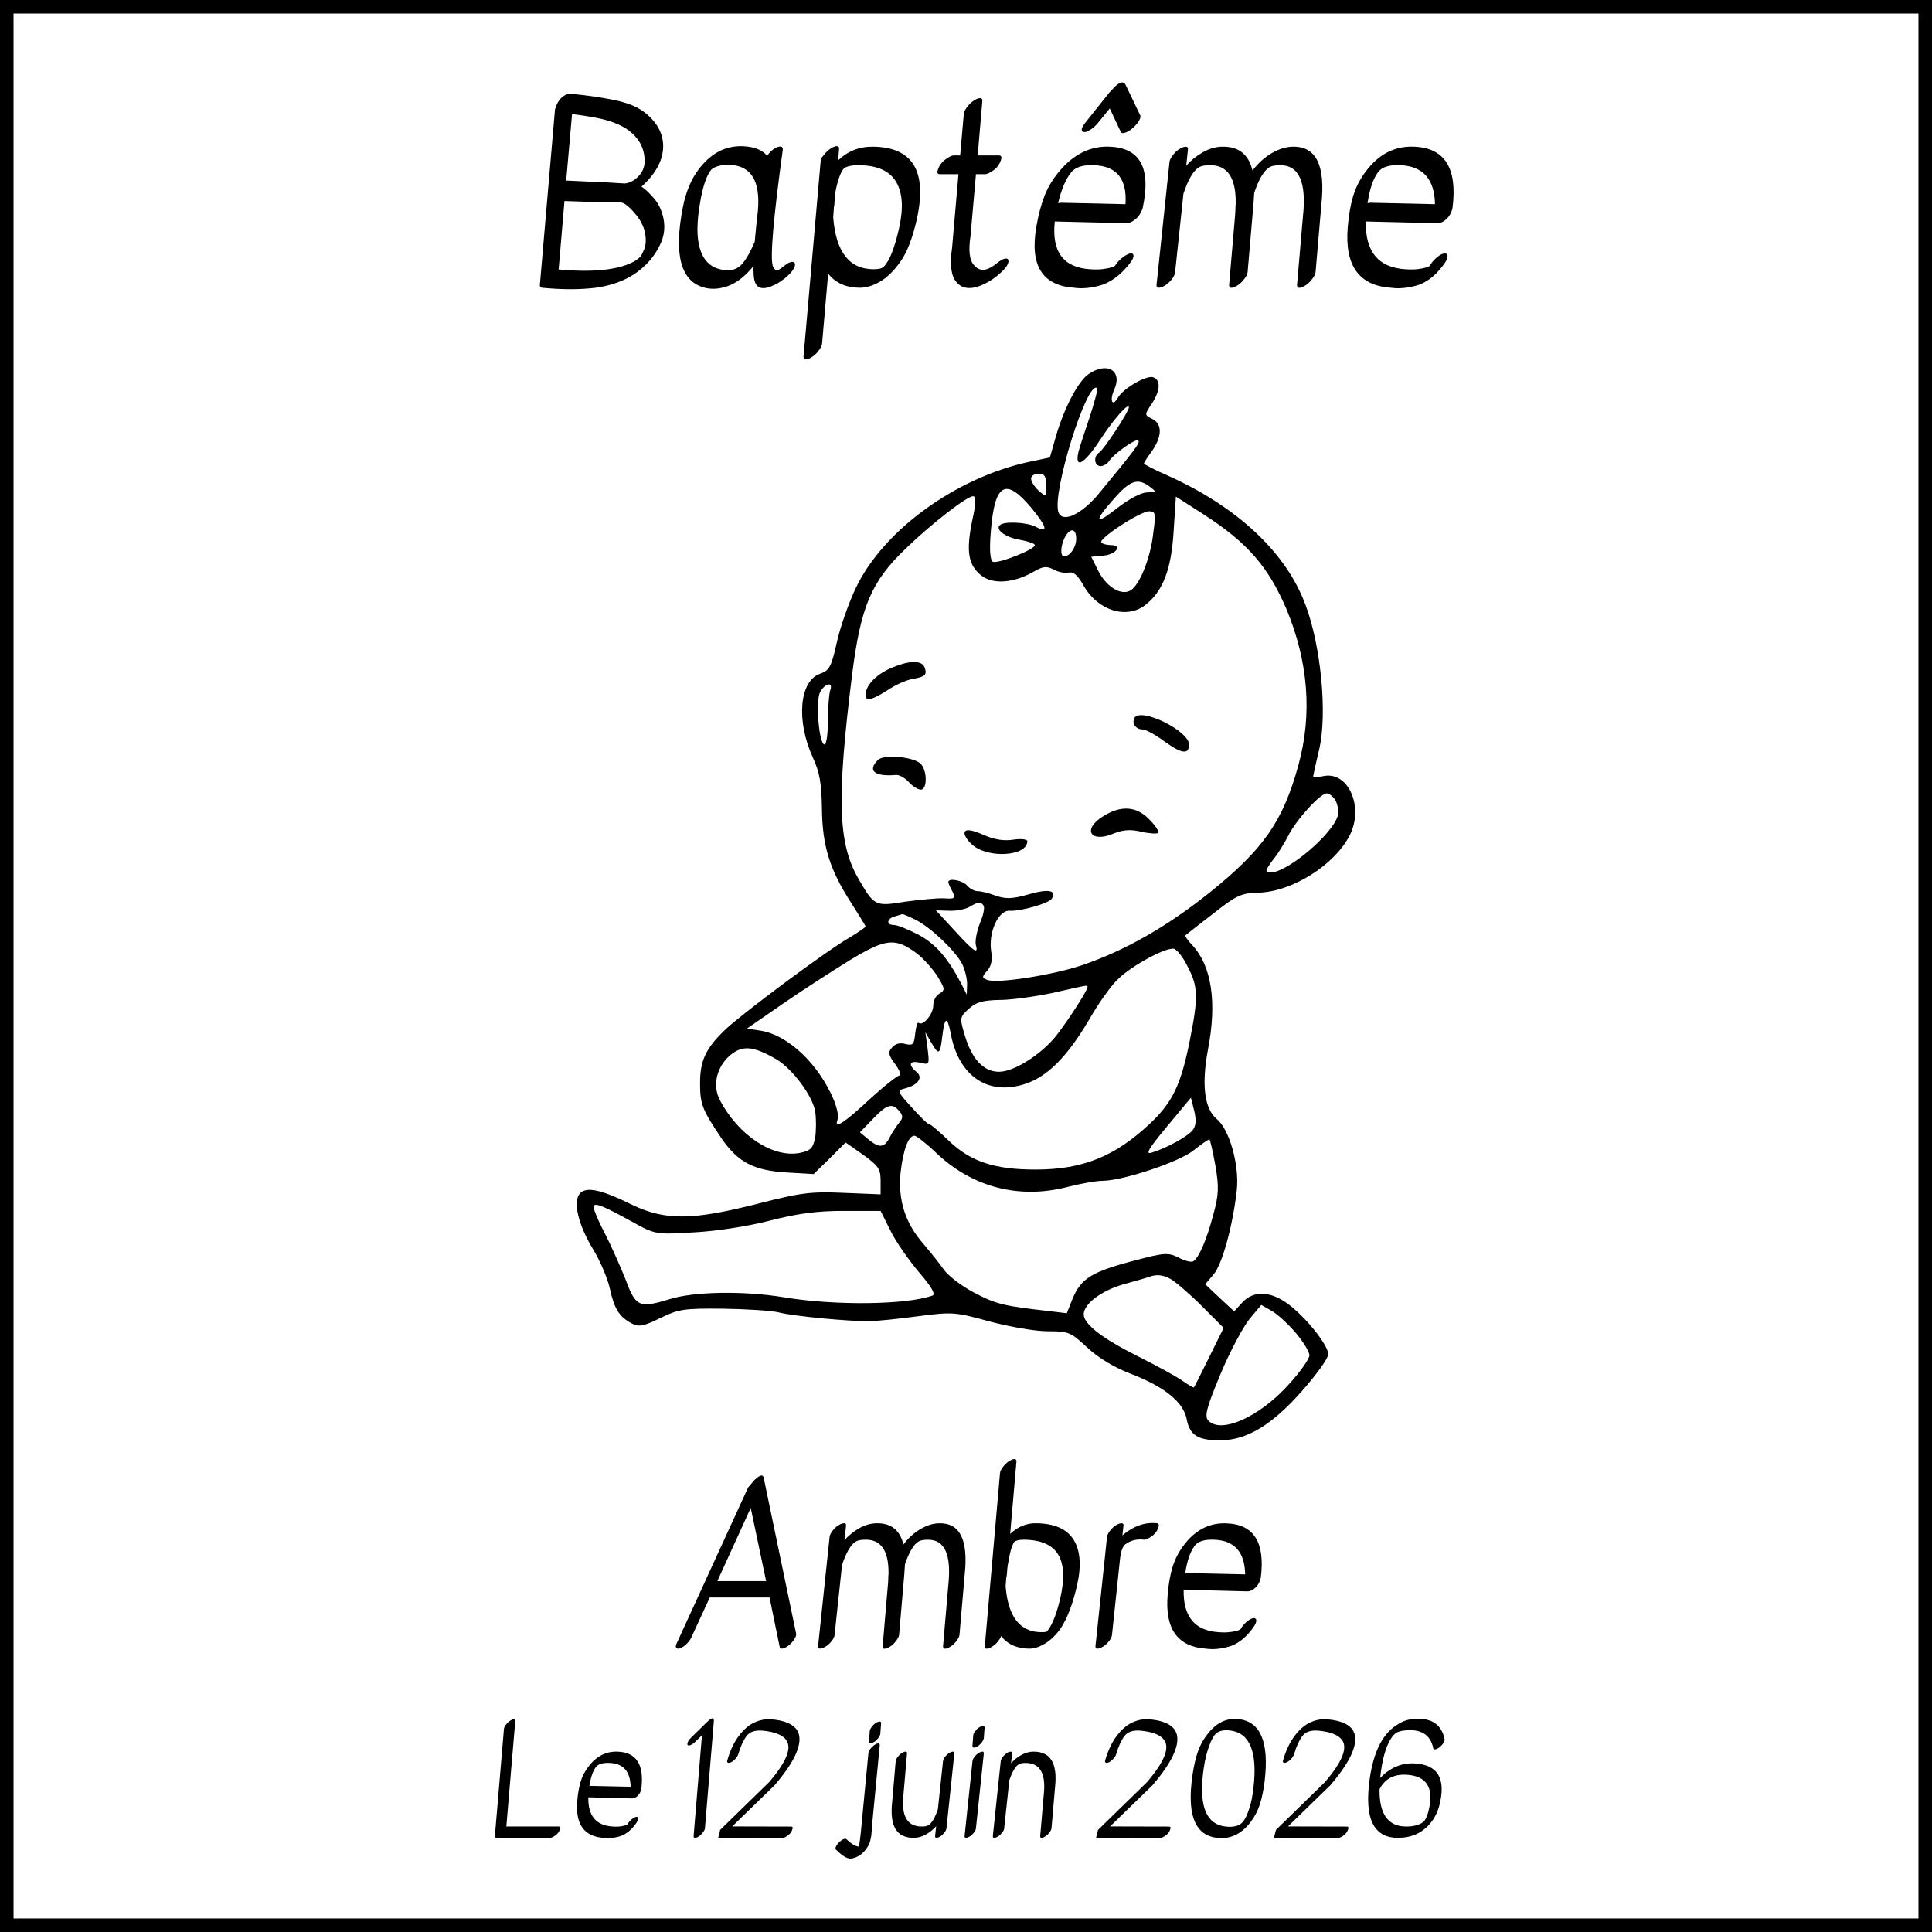 <?xml version="1.0" encoding="utf-8"?>
<!-- Generator: Adobe Illustrator 13.0.0, SVG Export Plug-In . SVG Version: 6.00 Build 14948)  -->
<!DOCTYPE svg PUBLIC "-//W3C//DTD SVG 1.0//EN" "http://www.w3.org/TR/2001/REC-SVG-20010904/DTD/svg10.dtd">
<svg version="1.0" id="Calque_1" xmlns="http://www.w3.org/2000/svg" xmlns:xlink="http://www.w3.org/1999/xlink" x="0px" y="0px"
	 width="142.732px" height="142.732px" viewBox="0 0 142.732 142.732" enable-background="new 0 0 142.732 142.732"
	 xml:space="preserve">
<g>
	<g>
		<path d="M50.734,121.438c-0.155,0.154-0.308,0.263-0.456,0.32c-0.148,0.059-0.253,0.053-0.313-0.018
			c-0.06-0.068-0.051-0.18,0.023-0.326l5.28-11.521l0.479-0.561c0.396-0.373,0.619-0.428,0.672-0.16l2.399,11.521
			c0.021,0.097-0.021,0.229-0.128,0.398c-0.107,0.172-0.243,0.322-0.408,0.457c-0.166,0.133-0.313,0.213-0.447,0.24
			c-0.135,0.025-0.211-0.01-0.231-0.104l-0.752-3.664c-0.013,0-0.026,0-0.048,0h-4.368l-1.36,2.943
			C51.003,121.127,50.89,121.283,50.734,121.438z M56.599,116.807l-1.137-5.408l-2.465,5.408H56.599z"/>
		<path d="M61.495,113.109c0.127-0.17,0.26-0.301,0.399-0.394c0.14-0.09,0.256-0.146,0.353-0.168
			c0.191-0.043,0.276,0.017,0.256,0.177l-0.111,1.057c0.298-0.342,0.66-0.635,1.088-0.881c0.427-0.244,0.863-0.365,1.313-0.365
			c1.045-0.012,1.695,0.512,1.951,1.566c0.373-0.49,0.801-0.875,1.28-1.152c0.479-0.275,0.942-0.414,1.392-0.414
			c1.504-0.021,2.123,1.23,1.856,3.76l-0.386,4.479c-0.01,0.119-0.078,0.263-0.207,0.435c-0.129,0.17-0.262,0.304-0.399,0.397
			c-0.139,0.099-0.251,0.154-0.336,0.176c-0.192,0.056-0.282-0.004-0.272-0.176l0.385-4.479c0.244-2.264-0.256-3.389-1.504-3.377
			c-0.311,0-0.539,0.043-0.688,0.129c-0.362,0.213-0.698,0.771-1.008,1.68c-0.013,0.234-0.026,0.48-0.048,0.736l-0.385,4.479
			c-0.012,0.119-0.08,0.263-0.209,0.435c-0.127,0.17-0.26,0.304-0.398,0.397c-0.141,0.099-0.25,0.154-0.336,0.176
			c-0.191,0.056-0.283-0.004-0.271-0.176l0.383-4.479c0.021-0.246,0.033-0.434,0.033-0.563c0-0.127,0.004-0.213,0.017-0.256
			c0.03-1.728-0.539-2.58-1.714-2.56c-0.309,0-0.539,0.041-0.688,0.127c-0.374,0.213-0.72,0.801-1.04,1.761c0,0.012,0,0.026,0,0.049
			l-0.544,5.104c-0.011,0.129-0.08,0.273-0.208,0.439c-0.128,0.164-0.262,0.293-0.399,0.383c-0.139,0.092-0.256,0.146-0.353,0.168
			c-0.192,0.043-0.278-0.021-0.256-0.189l0.849-8.049C61.296,113.426,61.366,113.279,61.495,113.109z"/>
		<path d="M76.054,121.799c-0.905,0-1.604-0.311-2.096-0.928c-0.033,0.105-0.104,0.23-0.218,0.375
			c-0.11,0.145-0.237,0.265-0.375,0.359c-0.14,0.098-0.252,0.153-0.336,0.176c-0.192,0.055-0.282-0.006-0.272-0.176l1.121-12.785
			c0.011-0.115,0.08-0.26,0.207-0.432c0.129-0.171,0.263-0.304,0.399-0.4c0.14-0.096,0.25-0.152,0.336-0.176
			c0.19-0.053,0.283,0.006,0.271,0.176l-0.463,5.328c0.576-0.531,1.209-0.793,1.903-0.781c1.354,0.01,2.281,0.414,2.783,1.215
			s0.587,1.924,0.256,3.369c-0.33,1.443-0.752,2.529-1.264,3.256c-0.343,0.469-0.718,0.822-1.128,1.063
			C76.77,121.678,76.396,121.799,76.054,121.799z M74.294,117.174c0,0.012,0,0.021,0,0.033c0.183,2.25,1.066,3.375,2.656,3.375
			c0.223,0,0.354-0.02,0.393-0.057c0.037-0.037,0.066-0.07,0.089-0.104l0.03-0.049c0.33-0.459,0.623-1.242,0.881-2.353
			c0.318-1.43,0.26-2.496-0.186-3.201c-0.441-0.702-1.281-1.061-2.52-1.069c-0.311,0-0.539,0.047-0.688,0.144
			c-0.139,0.172-0.262,0.516-0.368,1.032c-0.105,0.519-0.166,0.896-0.177,1.136c-0.01,0.24-0.03,0.395-0.063,0.457L74.294,117.174z"
			/>
		<path d="M81.99,113.109c0.128-0.17,0.263-0.301,0.4-0.394c0.138-0.09,0.256-0.146,0.353-0.168c0.19-0.043,0.276,0.017,0.256,0.177
			l-0.08,0.704c0.82-0.692,1.67-0.991,2.545-0.896c0.147,0.021,0.187,0.133,0.11,0.336c-0.106,0.277-0.282,0.494-0.526,0.654
			c-0.246,0.16-0.416,0.235-0.514,0.227c-0.544-0.064-1.008,0.047-1.392,0.336c-0.183,0.139-0.312,0.463-0.386,0.977l-0.606,5.729
			c-0.011,0.127-0.08,0.273-0.208,0.438c-0.128,0.166-0.262,0.293-0.4,0.385c-0.138,0.092-0.256,0.146-0.352,0.168
			c-0.191,0.043-0.277-0.021-0.257-0.191l0.593-5.602c0-0.021,0.005-0.063,0.016-0.127l0.24-2.318
			C81.794,113.426,81.862,113.279,81.99,113.109z"/>
		<path d="M87.446,117.445c-0.043,1.975,0.814,3.02,2.575,3.137c0.374,0.031,0.71,0.021,1.009-0.031
			c0.385-0.064,0.598-0.139,0.641-0.225c0.086-0.16,0.211-0.314,0.377-0.465c0.164-0.148,0.315-0.248,0.455-0.297
			c0.14-0.047,0.233-0.027,0.287,0.059c0.075,0.139-0.024,0.389-0.304,0.752c-0.276,0.361-0.563,0.646-0.854,0.854
			c-0.295,0.209-0.58,0.352-0.855,0.424c-0.619,0.172-1.179,0.221-1.682,0.146c-2.102-0.139-3.045-1.467-2.831-3.984
			c0.063-0.776,0.182-1.453,0.353-2.022c0.172-0.569,0.442-1.104,0.815-1.606c0.854-1.152,1.915-1.701,3.185-1.646
			c2.018,0.072,2.858,1.412,2.528,4.016c-0.097,0.428-0.312,0.73-0.642,0.912c-0.129,0.074-0.268,0.105-0.416,0.096L87.446,117.445z
			 M87.559,116.246c0.073-0.021,0.133-0.031,0.176-0.031l4.256,0.096c-0.032-1.652-0.795-2.507-2.288-2.561
			c-0.726-0.031-1.211,0.123-1.455,0.465C87.925,114.643,87.697,115.316,87.559,116.246z"/>
	</g>
	<rect x="0.5" y="0.5" fill="none" stroke="#000000" width="141.732" height="141.732"/>
	<g>
		<path d="M47.392,13.789c0.264,0.168,0.572,0.459,0.927,0.873s0.588,0.918,0.702,1.512c0.113,0.594,0.057,1.164-0.171,1.71
			c-0.229,0.546-0.554,1.047-0.974,1.503c-0.946,1.021-2.236,1.644-3.869,1.872c-1.141,0.144-2.461,0.144-3.961,0
			c-0.119-0.012-0.174-0.084-0.162-0.216l1.117-12.96c0.145-0.516,0.396-0.87,0.756-1.062c0.145-0.072,0.293-0.102,0.449-0.09
			c1.142,0.108,2.186,0.258,3.133,0.45s1.675,0.474,2.179,0.846c0.96,0.708,1.45,1.548,1.476,2.52
			C49.003,11.803,48.472,12.816,47.392,13.789z M47.273,19c0.09-0.09,0.198-0.291,0.324-0.603s0.144-0.711,0.054-1.197
			c-0.09-0.486-0.35-0.975-0.773-1.467c-0.426-0.492-0.76-0.75-1-0.774c-0.383-0.024-0.859-0.036-1.431-0.036
			s-1.485-0.024-2.745-0.072l-0.432,5.058c2.544,0.228,4.393,0.036,5.544-0.576C47.031,19.201,47.185,19.089,47.273,19z
			 M41.829,13.338l3.114,0.144c0.444,0.024,0.847,0.048,1.206,0.072c0.348-0.024,0.684-0.198,1.008-0.522
			c0.324-0.324,0.479-0.72,0.469-1.188c-0.023-0.9-0.42-1.638-1.188-2.214c-0.563-0.42-1.374-0.732-2.431-0.936
			c-0.504-0.096-1.086-0.186-1.746-0.27L41.829,13.338z"/>
		<path d="M58.468,19.351c0.15-0.024,0.238,0.021,0.263,0.135c0.022,0.114-0.026,0.267-0.153,0.459
			c-0.125,0.192-0.339,0.408-0.639,0.648c-0.3,0.24-0.618,0.426-0.954,0.558c-0.66,0.264-1.067,0.144-1.226-0.36
			c-0.07-0.204-0.102-0.582-0.09-1.134c-0.623,0.756-1.254,1.248-1.89,1.476s-1.229,0.264-1.782,0.108
			c-1.716-0.479-2.23-2.46-1.547-5.94c0.227-1.152,0.629-2.1,1.205-2.844c0.984-1.271,2.189-1.812,3.618-1.62
			c0.601,0.072,1.067,0.294,1.403,0.666c0.275-0.372,0.563-0.594,0.863-0.666c0.098-0.024,0.172-0.015,0.227,0.027
			c0.054,0.042,0.074,0.111,0.063,0.207c-0.695,5.076-0.94,7.932-0.738,8.568c0.098,0.288,0.252,0.378,0.47,0.27
			c0.096-0.048,0.233-0.147,0.414-0.297C58.154,19.461,58.319,19.376,58.468,19.351z M55.759,17.856
			c0.084-0.96,0.146-1.572,0.182-1.836c0.313-2.352-0.271-3.624-1.746-3.816c-0.359-0.048-0.672-0.042-0.938,0.018
			c-0.358,0.072-0.604,0.186-0.736,0.342c-0.301,0.384-0.546,1.068-0.738,2.052c-0.191,0.984-0.275,1.854-0.252,2.61
			c0.072,1.488,0.6,2.37,1.584,2.646c0.756,0.216,1.338,0.078,1.746-0.414C55.161,19.099,55.46,18.564,55.759,17.856z"/>
		<path d="M60.64,11.736c0,0,0.07-0.093,0.216-0.279c0.144-0.186,0.294-0.333,0.45-0.441c0.154-0.108,0.281-0.174,0.378-0.198
			c0.216-0.06,0.317,0.006,0.306,0.198l-0.072,0.828c0.722-0.684,1.572-1.02,2.558-1.008c2.976,0.024,4.056,1.836,3.239,5.436
			c-0.313,1.368-0.715,2.394-1.207,3.078c-0.49,0.684-0.996,1.173-1.512,1.467s-1.002,0.441-1.457,0.441
			c-1.021,0-1.807-0.348-2.357-1.044l-0.45,5.184c-0.013,0.132-0.09,0.293-0.233,0.486c-0.145,0.192-0.295,0.342-0.451,0.45
			c-0.154,0.108-0.28,0.174-0.377,0.198c-0.217,0.06-0.317-0.006-0.307-0.198l1.26-14.382C60.632,11.809,60.64,11.736,60.64,11.736z
			 M61.558,16.039c0,0.012,0,0.03,0,0.054c0.203,2.532,1.199,3.798,2.986,3.798c0.385,0,0.638-0.066,0.756-0.198
			c0.422-0.432,0.797-1.383,1.125-2.853c0.33-1.47,0.257-2.607-0.225-3.411c-0.479-0.804-1.393-1.212-2.736-1.224
			c-0.635,0-1.027,0.102-1.178,0.306c-0.15,0.204-0.289,0.537-0.414,0.999c-0.127,0.462-0.195,0.858-0.207,1.188
			c-0.013,0.33-0.031,0.525-0.055,0.585L61.558,16.039z"/>
		<path d="M74.238,19.107c0.147-0.03,0.236,0.012,0.261,0.126c0.023,0.114-0.022,0.264-0.145,0.45
			c-0.12,0.187-0.354,0.42-0.702,0.702c-0.348,0.282-0.731,0.513-1.151,0.693c-0.828,0.336-1.444,0.252-1.854-0.252
			c-0.386-0.444-0.485-1.29-0.308-2.538l0.47-5.418H69.44c-0.182,0-0.229-0.114-0.145-0.342c0.097-0.3,0.279-0.549,0.549-0.747
			c0.271-0.198,0.472-0.297,0.604-0.297h0.486l0.27-3.078c0.012-0.132,0.09-0.294,0.234-0.486s0.294-0.342,0.449-0.45
			c0.156-0.108,0.281-0.174,0.379-0.198c0.216-0.06,0.316,0.006,0.306,0.198l-0.342,4.014c0.526,0,1.051,0,1.565,0
			c0.181,0,0.229,0.12,0.146,0.36c-0.099,0.3-0.278,0.546-0.55,0.738s-0.473,0.288-0.604,0.288h-0.686l-0.396,4.5
			c0,0.012,0,0.024,0,0.036c-0.168,1.08-0.09,1.8,0.234,2.16c0.3,0.372,0.667,0.462,1.098,0.27c0.203-0.096,0.416-0.234,0.641-0.414
			C73.902,19.243,74.087,19.138,74.238,19.107z"/>
		<path d="M77.925,16.362c-0.24,2.22,0.621,3.396,2.591,3.528c0.418,0.036,0.797,0.024,1.138-0.036
			c0.438-0.072,0.686-0.156,0.742-0.252c0.109-0.18,0.268-0.354,0.468-0.522c0.201-0.168,0.382-0.279,0.543-0.333
			c0.16-0.054,0.267-0.033,0.318,0.063c0.069,0.156-0.068,0.438-0.416,0.846c-0.349,0.408-0.697,0.729-1.048,0.963
			c-0.352,0.234-0.687,0.393-1.006,0.477c-0.713,0.192-1.348,0.246-1.902,0.162c-2.352-0.156-3.282-1.65-2.794-4.482
			c0.147-0.876,0.348-1.635,0.596-2.277s0.604-1.245,1.076-1.809c1.071-1.296,2.319-1.914,3.744-1.854
			c2.26,0.084,3.075,1.59,2.446,4.518c-0.148,0.48-0.42,0.822-0.81,1.026c-0.151,0.084-0.312,0.12-0.479,0.108L77.925,16.362z
			 M78.169,15.013c0.086-0.024,0.153-0.036,0.201-0.036l4.778,0.108c0.127-1.86-0.647-2.819-2.321-2.88
			c-0.813-0.036-1.375,0.138-1.685,0.522C78.743,13.208,78.419,13.969,78.169,15.013z M80.607,9.549
			c-0.204,0.138-0.358,0.207-0.468,0.207s-0.18-0.03-0.208-0.09c-0.05-0.132,0.026-0.324,0.229-0.576l1.778-2.232l0.437-0.468
			c0.379-0.348,0.635-0.396,0.771-0.144l1.097,2.286c0.04,0.084,0.004,0.219-0.107,0.405C84.024,9.124,83.87,9.3,83.675,9.468
			c-0.192,0.168-0.377,0.279-0.551,0.333c-0.172,0.054-0.279,0.039-0.32-0.045L81.986,8.01l-0.849,1.044
			C80.988,9.247,80.812,9.413,80.607,9.549z"/>
		<path d="M86.63,11.484c0.144-0.192,0.293-0.339,0.449-0.441c0.155-0.102,0.287-0.165,0.396-0.189
			c0.216-0.047,0.312,0.018,0.286,0.198l-0.125,1.188c0.337-0.384,0.742-0.714,1.225-0.99c0.479-0.276,0.973-0.414,1.477-0.414
			c1.177-0.012,1.908,0.576,2.195,1.764c0.42-0.552,0.899-0.984,1.44-1.296c0.538-0.312,1.062-0.468,1.563-0.468
			c1.692-0.024,2.389,1.386,2.088,4.23l-0.432,5.04c-0.014,0.132-0.091,0.294-0.234,0.486c-0.143,0.192-0.293,0.342-0.449,0.45
			c-0.155,0.108-0.28,0.174-0.377,0.198c-0.217,0.06-0.317-0.006-0.308-0.198l0.433-5.04c0.275-2.544-0.287-3.81-1.69-3.798
			c-0.351,0-0.606,0.048-0.774,0.144c-0.406,0.24-0.785,0.87-1.133,1.89c-0.013,0.264-0.031,0.54-0.056,0.828l-0.433,5.04
			c-0.012,0.132-0.09,0.294-0.233,0.486c-0.144,0.192-0.293,0.342-0.449,0.45c-0.155,0.108-0.282,0.174-0.378,0.198
			c-0.216,0.06-0.318-0.006-0.306-0.198l0.432-5.04c0.022-0.276,0.035-0.486,0.035-0.63s0.007-0.24,0.019-0.288
			c0.037-1.944-0.604-2.904-1.926-2.88c-0.349,0-0.605,0.048-0.773,0.144c-0.42,0.24-0.811,0.9-1.17,1.98c0,0.012,0,0.03,0,0.054
			l-0.61,5.742c-0.015,0.144-0.091,0.309-0.233,0.495c-0.145,0.186-0.296,0.33-0.451,0.432c-0.153,0.102-0.287,0.165-0.396,0.189
			c-0.217,0.048-0.313-0.024-0.288-0.216l0.954-9.054C86.409,11.838,86.486,11.676,86.63,11.484z"/>
		<path d="M100.904,16.362c-0.049,2.22,0.918,3.396,2.897,3.528c0.421,0.036,0.798,0.024,1.134-0.036
			c0.433-0.072,0.672-0.156,0.721-0.252c0.097-0.18,0.236-0.354,0.423-0.522c0.188-0.168,0.356-0.279,0.514-0.333
			c0.156-0.054,0.265-0.033,0.324,0.063c0.084,0.156-0.029,0.438-0.342,0.846c-0.314,0.408-0.634,0.729-0.964,0.963
			c-0.33,0.234-0.651,0.393-0.963,0.477c-0.696,0.192-1.326,0.246-1.892,0.162c-2.362-0.156-3.426-1.65-3.187-4.482
			c0.072-0.876,0.203-1.635,0.396-2.277c0.191-0.642,0.498-1.245,0.918-1.809c0.959-1.296,2.154-1.914,3.582-1.854
			c2.27,0.084,3.217,1.59,2.846,4.518c-0.107,0.48-0.35,0.822-0.723,1.026c-0.144,0.084-0.299,0.12-0.467,0.108L100.904,16.362z
			 M101.03,15.013c0.083-0.024,0.148-0.036,0.198-0.036l4.787,0.108c-0.035-1.86-0.896-2.819-2.574-2.88
			c-0.815-0.036-1.36,0.138-1.638,0.522C101.443,13.208,101.186,13.969,101.03,15.013z"/>
	</g>
	<g>
		<path d="M36.669,135.773c-0.082,0-0.119-0.043-0.109-0.131l0.671-7.92c0.007-0.082,0.056-0.181,0.144-0.298
			c0.088-0.116,0.178-0.209,0.274-0.274c0.095-0.064,0.172-0.105,0.229-0.121c0.133-0.035,0.194,0.004,0.188,0.121l-0.66,7.787
			h3.872c0.11,0,0.139,0.069,0.088,0.209c-0.059,0.186-0.17,0.334-0.335,0.451c-0.165,0.116-0.288,0.176-0.368,0.176H36.669z"/>
		<path d="M43.464,132.782c-0.028,1.356,0.563,2.075,1.771,2.155c0.256,0.022,0.487,0.016,0.693-0.021
			c0.264-0.045,0.41-0.097,0.439-0.153c0.059-0.111,0.146-0.218,0.258-0.32c0.113-0.103,0.217-0.17,0.313-0.201
			c0.096-0.033,0.162-0.021,0.197,0.037c0.052,0.096-0.02,0.27-0.209,0.518c-0.19,0.25-0.387,0.445-0.588,0.589
			s-0.397,0.239-0.59,0.292c-0.424,0.117-0.81,0.15-1.154,0.1c-1.444-0.096-2.094-1.008-1.946-2.737
			c0.044-0.537,0.125-1,0.242-1.394c0.116-0.393,0.304-0.761,0.562-1.104c0.586-0.791,1.315-1.17,2.188-1.134
			c1.386,0.052,1.965,0.974,1.737,2.763c-0.065,0.293-0.213,0.502-0.439,0.627c-0.088,0.052-0.184,0.072-0.286,0.063L43.464,132.782
			z M43.542,131.959c0.051-0.016,0.092-0.021,0.121-0.021l2.926,0.064c-0.021-1.137-0.545-1.725-1.571-1.76
			c-0.499-0.021-0.833,0.084-1.001,0.318C43.794,130.855,43.638,131.318,43.542,131.959z"/>
		<path d="M51.022,128.922c-0.104,0.045-0.174,0.045-0.214,0c-0.041-0.043-0.037-0.121,0.011-0.23
			c0.049-0.108,0.126-0.215,0.237-0.317l1.12-1.101l0.255-0.229c0.22-0.162,0.321-0.125,0.308,0.108l-0.66,7.92
			c-0.007,0.08-0.055,0.181-0.143,0.298c-0.088,0.116-0.18,0.209-0.271,0.274c-0.092,0.064-0.17,0.105-0.234,0.121
			c-0.133,0.036-0.194-0.005-0.188-0.121l0.615-7.447l-0.518,0.507C51.231,128.807,51.126,128.879,51.022,128.922z"/>
		<path d="M53.2,135.191l3.619-3.529c1.275-1.49,1.698-2.526,1.266-3.113c-0.278-0.383-0.869-0.611-1.771-0.693
			c-0.543-0.043-0.934,0.092-1.166,0.407c-0.234,0.315-0.438,0.759-0.605,1.331c-0.027,0.096-0.094,0.201-0.19,0.318
			c-0.101,0.117-0.204,0.205-0.313,0.265s-0.195,0.075-0.259,0.05c-0.063-0.024-0.079-0.086-0.049-0.182
			c0.212-0.729,0.495-1.324,0.847-1.793c0.354-0.471,0.735-0.803,1.15-0.996c0.414-0.193,0.834-0.271,1.259-0.236
			c1.937,0.162,2.519,1.058,1.749,2.687c-0.301,0.629-0.803,1.354-1.507,2.178c-0.022,0.029-0.048,0.056-0.077,0.076l-3.059,2.972
			c0.683,0,2.135,0.004,4.355,0.01c0.11,0,0.139,0.07,0.088,0.209c-0.059,0.186-0.17,0.334-0.334,0.451
			c-0.166,0.116-0.289,0.176-0.369,0.176c-3.006-0.006-4.598-0.006-4.772,0c-0.009,0,0.028-0.146,0.108-0.438L53.2,135.191z"/>
		<path d="M61.757,136.424c0.045-0.104,0.119-0.207,0.228-0.313c0.104-0.105,0.212-0.185,0.317-0.23
			c0.107-0.049,0.184-0.049,0.228-0.006c0.353,0.338,0.656,0.521,0.913,0.551c0.059-0.234,0.105-0.555,0.143-0.957l0.572-5.963
			c0.008-0.088,0.055-0.188,0.143-0.303c0.09-0.113,0.182-0.203,0.275-0.27c0.094-0.067,0.172-0.105,0.231-0.121
			c0.132-0.037,0.192,0.008,0.187,0.131l-0.572,5.951c0,0.037-0.008,0.151-0.021,0.348c-0.015,0.195-0.024,0.318-0.032,0.375
			c-0.009,0.055-0.027,0.158-0.062,0.313s-0.071,0.271-0.116,0.353c-0.256,0.471-0.579,0.78-0.968,0.936
			c-0.162,0.06-0.298,0.089-0.407,0.089s-0.238-0.039-0.385-0.121c-0.186-0.103-0.407-0.281-0.672-0.539
			C61.714,136.602,61.714,136.525,61.757,136.424z M64.393,127.592c0.084-0.117,0.174-0.209,0.271-0.275
			c0.094-0.063,0.176-0.104,0.241-0.121c0.132-0.034,0.194,0.005,0.187,0.121l-0.055,0.771c-0.007,0.08-0.053,0.18-0.138,0.297
			c-0.084,0.117-0.174,0.209-0.271,0.273c-0.096,0.066-0.176,0.105-0.24,0.121c-0.133,0.037-0.194-0.004-0.188-0.121l0.056-0.771
			C64.263,127.809,64.309,127.709,64.393,127.592z"/>
		<path d="M69.777,135.379c-0.088,0.117-0.18,0.207-0.274,0.271c-0.096,0.062-0.176,0.101-0.242,0.115
			c-0.133,0.027-0.19-0.016-0.176-0.133l0.076-0.715c-0.205,0.232-0.455,0.438-0.748,0.604c-0.293,0.17-0.594,0.254-0.902,0.254
			c-1.254,0.015-1.788-0.852-1.604-2.596l0.265-3.07c0.006-0.08,0.056-0.182,0.144-0.301c0.088-0.121,0.181-0.214,0.274-0.274
			c0.096-0.063,0.172-0.103,0.23-0.115c0.133-0.037,0.194,0.004,0.188,0.121l-0.264,3.08c-0.17,1.555,0.285,2.327,1.363,2.319
			c0.213,0,0.37-0.028,0.473-0.088c0.256-0.146,0.495-0.551,0.715-1.211c0-0.008,0-0.02,0-0.033l0.375-3.508
			c0.006-0.089,0.056-0.188,0.144-0.305c0.088-0.111,0.181-0.2,0.274-0.264c0.096-0.063,0.176-0.102,0.242-0.115
			c0.131-0.028,0.189,0.012,0.176,0.121l-0.584,5.545C69.913,135.162,69.865,135.264,69.777,135.379z"/>
		<path d="M71.988,129.803c0.089-0.117,0.181-0.207,0.275-0.271s0.176-0.101,0.241-0.114c0.133-0.029,0.189,0.011,0.178,0.121
			l-0.583,5.543c-0.009,0.088-0.056,0.188-0.144,0.303c-0.088,0.113-0.181,0.201-0.274,0.266c-0.097,0.062-0.177,0.101-0.242,0.115
			c-0.132,0.027-0.19-0.016-0.176-0.133l0.583-5.533C71.853,130.02,71.9,129.92,71.988,129.803z M72.038,127.91
			c0.084-0.117,0.174-0.209,0.271-0.274c0.096-0.065,0.176-0.106,0.241-0.12c0.134-0.037,0.195,0.004,0.188,0.12l-0.055,0.771
			c-0.01,0.08-0.055,0.181-0.139,0.298c-0.084,0.116-0.174,0.209-0.271,0.274c-0.097,0.064-0.176,0.105-0.242,0.121
			c-0.132,0.036-0.194-0.005-0.188-0.121l0.057-0.771C71.907,128.127,71.954,128.027,72.038,127.91z"/>
		<path d="M74.079,129.803c0.088-0.117,0.18-0.207,0.274-0.271s0.176-0.101,0.241-0.114c0.132-0.029,0.189,0.011,0.177,0.121
			l-0.078,0.727c0.206-0.234,0.455-0.438,0.748-0.604c0.294-0.168,0.595-0.254,0.901-0.254c1.255-0.015,1.789,0.848,1.605,2.586
			l-0.265,3.079c-0.009,0.08-0.056,0.181-0.144,0.298c-0.088,0.116-0.181,0.209-0.274,0.274c-0.097,0.064-0.173,0.105-0.229,0.121
			c-0.133,0.036-0.195-0.005-0.188-0.121l0.265-3.08c0.169-1.557-0.285-2.328-1.363-2.321c-0.213,0-0.371,0.03-0.474,0.09
			c-0.257,0.146-0.495,0.549-0.715,1.209c0,0.008,0,0.019,0,0.032l-0.375,3.511c-0.009,0.088-0.056,0.188-0.144,0.302
			c-0.088,0.114-0.181,0.202-0.274,0.266c-0.097,0.063-0.177,0.102-0.242,0.115c-0.131,0.028-0.188-0.017-0.176-0.134l0.584-5.532
			C73.942,130.02,73.99,129.92,74.079,129.803z"/>
		<path d="M81.118,135.191l3.618-3.529c1.274-1.49,1.698-2.526,1.267-3.113c-0.278-0.383-0.869-0.611-1.771-0.693
			c-0.543-0.043-0.934,0.092-1.166,0.407c-0.234,0.315-0.438,0.759-0.604,1.331c-0.028,0.096-0.094,0.201-0.191,0.318
			c-0.102,0.117-0.203,0.205-0.313,0.265s-0.197,0.075-0.26,0.05c-0.063-0.024-0.078-0.086-0.049-0.182
			c0.212-0.729,0.494-1.324,0.846-1.793c0.354-0.471,0.736-0.803,1.15-0.996s0.834-0.271,1.26-0.236
			c1.936,0.162,2.52,1.058,1.748,2.687c-0.301,0.629-0.803,1.354-1.506,2.178c-0.021,0.029-0.049,0.056-0.078,0.076l-3.059,2.972
			c0.684,0,2.135,0.004,4.355,0.01c0.109,0,0.139,0.07,0.088,0.209c-0.059,0.186-0.17,0.334-0.336,0.451
			c-0.164,0.116-0.287,0.176-0.367,0.176c-3.008-0.006-4.6-0.006-4.773,0c-0.01,0,0.027-0.146,0.109-0.438L81.118,135.191z"/>
		<path d="M91.523,127.008c1.601,0.189,2.235,1.695,1.914,4.512c-0.08,0.683-0.199,1.271-0.356,1.767
			c-0.158,0.493-0.392,0.938-0.699,1.336c-0.683,0.887-1.51,1.271-2.483,1.153c-1.521-0.176-2.144-1.535-1.871-4.08
			c0.088-0.807,0.22-1.491,0.392-2.057c0.172-0.566,0.429-1.063,0.766-1.496C89.848,127.275,90.628,126.896,91.523,127.008z
			 M90.876,127.845c-0.543-0.065-0.929,0.052-1.156,0.353c-0.168,0.222-0.334,0.591-0.5,1.111c-0.163,0.521-0.282,1.133-0.356,1.836
			c-0.256,2.377,0.302,3.644,1.673,3.795c0.616,0.074,1.053-0.051,1.309-0.373c0.154-0.198,0.305-0.516,0.445-0.951
			c0.146-0.438,0.248-0.95,0.313-1.547C92.911,129.429,92.335,128.021,90.876,127.845z"/>
		<path d="M94.263,135.191l3.617-3.529c1.276-1.49,1.699-2.526,1.267-3.113c-0.278-0.383-0.869-0.611-1.771-0.693
			c-0.543-0.043-0.933,0.092-1.166,0.407c-0.234,0.315-0.438,0.759-0.604,1.331c-0.028,0.096-0.095,0.201-0.192,0.318
			c-0.1,0.117-0.203,0.205-0.313,0.265c-0.111,0.06-0.197,0.075-0.261,0.05c-0.063-0.024-0.078-0.086-0.049-0.182
			c0.213-0.729,0.494-1.324,0.848-1.793c0.353-0.471,0.734-0.803,1.148-0.996c0.413-0.193,0.834-0.271,1.26-0.236
			c1.937,0.162,2.521,1.058,1.748,2.687c-0.301,0.629-0.804,1.354-1.506,2.178c-0.021,0.029-0.049,0.056-0.078,0.076l-3.058,2.972
			c0.683,0,2.134,0.004,4.354,0.01c0.109,0,0.14,0.07,0.088,0.209c-0.059,0.186-0.17,0.334-0.336,0.451
			c-0.164,0.116-0.286,0.176-0.366,0.176c-3.009-0.006-4.601-0.006-4.774,0c-0.008,0,0.028-0.146,0.11-0.438L94.263,135.191z"/>
		<path d="M101.962,131.354c0.74-0.764,1.58-1.121,2.52-1.078c1.753,0.088,2.368,1.131,1.85,3.125
			c-0.111,0.41-0.279,0.775-0.508,1.101c-0.615,0.853-1.467,1.274-2.552,1.274c-1.806,0-2.497-1.455-2.079-4.366
			c0.271-1.929,0.913-3.236,1.926-3.927c0.373-0.258,0.743-0.41,1.11-0.463c1.422-0.188,2.255,0.301,2.497,1.476
			c0.015,0.065-0.016,0.157-0.09,0.274c-0.071,0.115-0.166,0.219-0.278,0.31c-0.114,0.088-0.217,0.141-0.31,0.157
			c-0.092,0.019-0.146-0.006-0.159-0.069c-0.214-1.043-0.949-1.479-2.212-1.312c-0.24,0.037-0.424,0.097-0.545,0.176
			c-0.119,0.082-0.234,0.207-0.346,0.375C102.376,129.027,102.102,130.012,101.962,131.354z M101.919,132.179
			c-0.028,1.841,0.627,2.761,1.969,2.761c0.279,0,0.525-0.028,0.738-0.088c0.308-0.088,0.516-0.207,0.621-0.356
			c0.104-0.149,0.194-0.361,0.271-0.634c0.462-1.76-0.089-2.676-1.649-2.75c-0.764-0.034-1.343,0.207-1.738,0.728
			c-0.064,0.089-0.112,0.162-0.144,0.222C101.956,132.119,101.934,132.154,101.919,132.179z"/>
	</g>
	<g transform="translate(0,286) scale(0.1,-0.1)">
		<path d="M803.975,2583.437c-7.51-5.278-17.793-24.727-23.916-45.85l-4.434-15.557l-15.85-3.34
			c-54.18-11.953-107.256-50.576-127.539-93.096c-5-10.557-11.396-28.35-13.896-39.736c-4.17-18.623-5.557-21.113-12.5-23.613
			c-15.293-5.283-17.793-34.746-5.283-61.973c5-10.84,6.396-19.18,6.67-37.52c0.273-27.793,5.84-45.293,21.396-69.473
			c5.83-9.16,10.84-17.227,10.84-17.773c0-0.566-5.283-4.18-11.68-8.066c-17.51-10.01-79.746-56.426-91.973-68.086
			c-14.453-13.906-18.623-22.793-18.623-39.473c0-15.547,1.387-19.453,15.84-40.859c12.227-17.773,23.896-23.887,48.906-25.273
			l19.18-1.113l11.953,11.67l11.66,11.66l13.066-9.17c11.113-8.057,12.783-10.283,12.783-19.17v-9.99l-27.52,1.113
			c-24.17,1.094-31.953,0-63.35-8.066c-48.086-12.227-68.086-12.5-92.539-0.84c-23.623,11.68-34.18,13.613-38.906,8.34
			c-5-6.387-1.113-22.793,9.727-40.859c5.283-8.594,10.85-21.66,12.51-29.16c3.33-15.293,6.943-20.84,16.113-25.84
			c5.273-2.793,8.623-2.227,21.113,3.887c13.633,6.66,17.51,7.227,46.426,6.953c17.49-0.293,36.104-1.406,41.396-2.793
			c10.84-2.773,51.689-6.66,66.689-6.406c5.283,0,21.67,1.68,36.133,3.633c25.283,3.32,27.51,3.047,52.793-3.887
			c14.736-3.906,33.633-7.227,42.793-7.227c15.576,0,16.963-0.566,29.189-11.953c8.311-7.793,20-14.746,32.227-19.453
			c25.283-9.727,39.17-21.133,41.406-33.906c2.217-11.406,8.32-15.273,24.453-15.273c19.727,0,38.613,11.387,60.576,36.387
			c10.84,12.227,19.453,24.18,19.453,27.246c0,6.66-16.396,27.227-29.453,36.953c-13.066,9.727-25.576,10.293-33.916,1.387
			l-6.113-6.68l-10.82,10.02l-10.566,10l6.387,7.52c6.396,7.773,14.18,36.66,16.963,62.227c1.934,18.633-5.557,45.02-15.029,52.52
			c-8.877,7.5-11.104,25.019-6.387,50.586c6.953,35.586,2.793,62.539-11.66,77.832c-3.34,3.613-5.557,6.66-4.727,7.227
			c0.557,0.547,9.717,7.773,20.283,15.84c17.236,13.613,20.84,15.264,33.35,15.547c25.02,0.566,56.689,20.566,67.793,42.793
			c10.303,20.859-1.377,46.973-19.443,43.359c-4.17-0.84-7.783-1.113-7.783-0.273c0,0.547,1.953,9.453,4.453,20
			c6.113,26.113,1.387,75.864-10,106.431c-14.18,38.906-50.576,72.822-101.982,95.879c-9.736,4.16-17.52,8.34-17.52,8.887
			c0,0.557,2.51,4.453,5.566,8.613c7.773,10.84,8.33,20.293,0.83,24.18c-6.113,3.057-6.113,3.057-0.547,11.396
			c6.387,9.727,6.66,17.51,1.104,19.453c-4.727,1.938-22.51-8.34-26.123-15.01c-4.17-7.227-6.387-2.227-2.773,5.84
			C829.531,2586.216,817.861,2593.164,803.975,2583.437z M805.361,2552.871c-3.613-10.557-7.51-22.51-8.613-26.68
			c-3.076-13.34,4.443-8.887,15.83,8.613c10.01,15.283,21.396,28.345,21.396,24.18c0-3.057-18.613-31.406-21.953-33.34
			c-4.443-2.783-3.604-10,1.113-10c1.953,0,5.01,1.66,6.113,3.613c3.34,5.273,20,17.217,21.68,15.273
			c1.67-1.387-2.5-6.953-28.906-38.906c-12.783-15.557-26.943-22.227-30.01-14.18c-5.273,13.623,21.396,98.936,28.623,91.714
			C811.201,2572.597,808.701,2563.432,805.361,2552.871z M772.842,2501.181c0-8.33,0-8.604-5.557-3.613
			c-3.057,2.783-5.557,6.67-5.557,8.896c0,1.943,2.5,3.613,5.557,3.613C771.738,2510.078,772.842,2508.125,772.842,2501.181z
			 M849.551,2500.351c5-3.887,5-3.887-2.236-4.16c-4.17,0-13.057-4.736-21.396-11.133c-17.217-13.613-18.34-10.82-2.773,6.68
			C835.098,2505.351,840.644,2507.021,849.551,2500.351z M761.728,2485.058c11.943-14.434,13.057-19.453,3.33-14.16
			c-6.387,3.34-23.613,4.16-26.387,1.104c-3.623-3.33,4.434-9.17,15-10.83c6.104-1.113,10.84-2.783,10.84-3.887
			c0-3.34-27.793-14.18-31.133-12.236c-1.934,1.396-2.5,8.896-1.387,22.236C734.766,2502.851,742.822,2507.578,761.728,2485.058z
			 M718.105,2474.785c-4.453-22.51-2.793-32.236,6.943-40.02c8.604-6.66,23.896-5.557,38.359,2.783c7.217,4.17,9.717,4.443,15,1.67
			c3.604-1.943,8.604-2.793,11.123-2.227c3.594,0.84,6.66-1.953,11.104-9.727c10.283-18.34,31.67-25.01,45.576-14.18
			c13.047,10.283,19.16,26.406,20.84,54.473l1.67,25.566l20.83-13.34c32.246-20.85,47.52-38.623,60.859-69.746
			c16.123-38.906,19.18-77.539,8.896-115.059c-11.396-41.67-25.859-62.52-66.133-94.756c-31.396-25-61.699-42.236-93.105-53.076
			c-21.943-7.5-63.086-13.887-70.586-11.113c-4.17,1.66-4.17,2.227-0.273,6.68c3.057,3.34,4.17,8.047,3.057,14.434
			c-2.217,13.896,5.283,30.576,13.633,30.02c8.047-0.557,29.17,5.557,31.123,8.887c3.887,6.113-2.236,7.5-16.689,3.34
			c-12.5-3.613-17.227-3.613-24.727-1.113c-4.99,1.934-10.83,3.34-13.33,3.34c-2.51,0-5.84,1.934-7.793,4.16
			c-3.32,3.887-13.896,5.84-13.896,2.52c0-0.85,1.387-3.906,3.066-6.953c2.5-5.01,1.943-5.566-6.396-5.01
			c-4.99,0.273-17.783-1.104-28.623-2.49c-22.227-3.623-22.773-3.34-34.736,17.5c-14.717,25.84-15.84,58.359-4.443,149.775
			c6.387,50.859,14.18,69.209,39.727,93.652c18.35,17.793,45.029,38.633,49.756,38.633
			C721.152,2493.408,721.152,2488.125,718.105,2474.785z M852.041,2466.445c-1.943-17.783-9.17-36.387-15.84-41.953
			c-6.67-5.293-18.34,1.104-24.736,13.613l-5.283,10.557l8.906,0.84c9.443,0.83,14.443,7.783,5.84,7.783
			c-3.066,0-6.406,0.82-7.227,1.934c-2.783,2.5,28.623,23.066,35.283,23.066C853.701,2482.285,853.984,2480.625,852.041,2466.445z
			 M795.068,2462.002c0-6.396-4.717-13.057-8.887-13.057c-3.057,0-2.773,7.773,0.557,14.17
			C790.635,2470.332,795.068,2469.785,795.068,2462.002z M613.34,2350.019c-0.83-2.52-1.67-12.52-1.67-22.246
			c0-9.717-1.104-17.773-2.51-17.773c-4.16,0-6.66,31.953-3.32,38.633C609.443,2355.293,615.84,2356.679,613.34,2350.019z
			 M986.816,2268.32c1.67-3.34,2.217-8.34,1.387-11.396c-4.443-13.896-37.246-41.416-49.18-41.416c-4.727,0-4.727,0.84,1.387,9.18
			c3.887,4.727,8.887,13.057,11.396,18.057c6.104,11.963,23.613,31.123,28.35,31.123
			C982.09,2273.867,985.146,2271.367,986.816,2268.32z M726.709,2190.781c0.84-1.387-0.273-7.227-2.764-12.773
			c-2.236-5.84-3.623-12.793-3.066-15.84c2.217-7.793-1.113-5.566-15.84,10.557l-13.613,14.727l9.727-0.283
			c5.273-0.273,11.943,1.113,15.01,2.773C722.549,2193.847,724.775,2194.111,726.709,2190.781z M676.416,2180.498
			c11.113-5.557,28.906-22.51,34.18-32.236c2.227-4.16,3.887-11.113,3.887-15.273l-0.273-7.793l-4.17,8.34
			c-10,18.906-18.613,28.906-31.396,35.859c-7.5,3.887-15.557,7.217-18.066,7.217c-6.113,0-5.557,4.727,0.557,6.396
			c2.5,0.82,5.01,1.387,5.557,1.67C667.246,2184.668,671.416,2183.008,676.416,2180.498z M677.529,2155.488
			c4.717-3.613,11.387-11.113,15.01-16.66c5.557-9.18,5.84-10.293,1.66-12.793c-2.773-1.406-4.717-5.293-4.717-8.906
			c0-6.387-7.793-15.566-10.84-12.773c-0.84,0.84-1.943-2.793-2.5-7.773c-0.84-8.359-1.67-9.199-7.51-7.793
			c-3.887,1.113-7.5,0-9.717-2.793c-3.066-3.32-2.51-5.566,2.49-12.227c3.34-4.727,4.736-8.34,3.057-8.34
			c-1.377,0-11.66-8.047-22.51-18.047c-19.18-17.793-26.113-21.953-23.057-14.18c0.84,1.953-0.557,8.34-2.783,13.906
			c-11.113,26.66-33.623,48.047-53.906,51.406l-10.283,1.66l26.123,18.066c14.453,10,36.953,24.473,50.02,32.52
			C654.746,2166.875,661.406,2167.441,677.529,2155.488z M877.324,2146.054c8.057-15.293,8.057-22.813,1.387-56.152
			c-6.387-31.406-12.51-44.18-28.613-59.473c-26.123-24.727-50.02-34.473-85.039-34.473c-30.293,0-47.783,5.84-63.633,20.84
			c-7.227,6.973-13.623,12.52-14.727,12.52s-6.943,5.547-13.057,12.5c-11.123,12.226-11.123,12.5-4.736,14.16
			c9.463,2.52,13.34,8.066,8.066,12.227c-6.396,5.293-4.99,8.633,2.783,6.68c6.943-1.66,6.943-1.387,5.557,10.293l-1.67,12.227
			l4.443-7.773c5.557-9.453,6.387-8.906,8.066,4.707c1.67,14.453,3.613,15.293,6.104,2.793c5.557-31.406,26.68-46.406,53.633-38.35
			c17.236,5.01,32.246,20.01,48.643,47.803c6.67,11.66,16.396,25.576,21.67,30.293c10.283,10,34.727,23.066,40.85,22.236
			C869.268,2158.828,874.004,2152.988,877.324,2146.054z M803.408,2130.761c0-2.52-14.16-24.473-23.066-35.879
			c-11.113-13.887-31.123-26.68-42.236-26.68c-11.396,0-20,9.199-25.283,26.68c-3.887,13.066-3.887,13.633,2.783,19.746
			c5.547,5.02,10.273,6.406,23.066,6.66c8.877,0,26.123,2.52,38.35,5.02C805.361,2132.695,803.408,2132.422,803.408,2130.761z
			 M573.603,2077.402c11.67-6.953,26.396-26.406,28.613-38.359c0.83-5.273,0.83-14.18,0-19.453c-1.66-8.047-3.33-9.727-11.67-11.406
			c-19.727-3.594-45.01,13.066-58.633,38.926c-5.84,10.84-2.5,24.726,7.51,33.32
			C548.584,2087.949,556.367,2087.383,573.603,2077.402z M880.947,2024.863c-3.896-4.707-19.17-13.047-30.01-16.387
			c-5.02-1.68-2.783,2.5,11.104,19.16l17.783,21.406l2.51-10C883.994,2032.09,883.447,2027.93,880.947,2024.863z M664.463,2039.043
			c2.783-3.34,2.783-5-0.273-8.613c-1.943-2.5-5-6.934-6.67-10.273c-3.887-8.066-7.773-8.613-15.566-2.227l-6.67,5.566l9.463,9.707
			C655.293,2044.336,659.189,2045.43,664.463,2039.043z M691.426,2008.476c26.68-25.566,61.406-34.727,97.539-25.293
			c9.727,2.5,21.113,4.453,25.557,4.453c14.736,0,56.689,13.887,67.256,22.5c5.566,4.453,10.83,8.066,11.66,8.066
			c0.566,0,2.52-8.633,4.453-19.18c2.783-16.406,2.51-21.68-1.67-36.953c-5-18.633-10.566-31.406-14.717-33.906
			c-1.396-0.82-6.113,0.273-10.85,2.773c-7.773,3.887-10.557,3.613-33.613-2.5c-30.576-8.047-38.35-13.066-44.473-27.5
			l-4.434-11.133l-13.906,1.68c-32.236,3.613-38.34,5-54.18,13.32c-9.16,4.746-19.463,12.52-22.793,17.246s-10,13.066-14.727,18.613
			c-13.623,15.293-19.18,32.52-17.227,52.813c1.934,17.227,5.84,27.5,10.273,27.5
			C676.973,2020.976,684.189,2015.41,691.426,2008.476z M466.611,1957.617c17.51-9.727,17.783-9.727,45.85-8.066
			c16.68,0.84,39.736,4.453,56.133,8.633c20.566,5.273,34.736,7.227,54.746,7.227h27.236l7.217-14.473
			c3.887-8.047,13.623-21.953,21.123-30.82c9.17-10.566,12.51-16.406,10-17.246c-19.16-6.934-71.973-7.5-109.199-1.387
			c-29.746,5.02-67.529,4.434-85.322-1.387c-21.953-6.66-24.727-5.547-31.943,13.887c-3.623,9.18-10.566,25.02-15.85,35.293
			c-5.273,10.02-8.887,19.18-8.057,20.02C440.488,1971.23,446.318,1968.73,466.611,1957.617z M864.814,1915.117
			c3.066-1.68,13.35-10.313,22.529-19.473l16.66-16.68l-10.566-21.387c-5.83-11.68-10.83-21.953-11.377-22.5
			c-0.283-0.547-3.896,1.66-8.34,4.707c-4.17,3.066-18.896,11.133-32.793,18.066c-26.68,13.34-40.293,23.906-40.293,31.133
			c0,7.773,13.066,17.52,29.453,22.227c9.16,2.52,17.783,5,19.18,5.547C854.551,1918.73,859.258,1918.144,864.814,1915.117z
			 M957.91,1874.531c5.283-6.387,9.453-13.34,9.453-15.84s-6.387-11.66-14.16-20.293c-22.246-25.293-51.699-38.34-60.879-27.5
			c-2.49,3.32-0.547,10.273,9.463,34.18c6.943,16.68,16.67,34.727,21.396,40.566l8.613,10.293l8.34-4.746
			C944.57,1888.418,952.637,1880.937,957.91,1874.531z"/>
		<path d="M656.963,2365.859c-10.557-5.01-17.5-12.51-17.5-19.453c0-4.727,4.717-3.613,16.104,3.613
			c5.566,3.887,13.896,7.5,18.35,8.34c9.727,1.66,11.123,3.047,9.17,8.604C680.859,2372.519,671.143,2372.246,656.963,2365.859z"/>
		<path d="M838.144,2329.726c-2.217-3.887,0.83-8.613,5.84-8.613c2.227,0,9.17-3.613,15.557-8.34
			c13.34-9.727,18.887-10.547,18.887-2.773C878.428,2320,843.144,2337.5,838.144,2329.726z"/>
		<path d="M648.623,2298.594c-8.057-8.047-2.49-12.5,13.34-11.113c2.227,0.283,6.67-2.217,9.453-5.273
			c2.773-3.057,6.68-5.557,8.887-5.557c5.01,0,4.736,15-0.547,19.463C673.643,2301.103,652.803,2302.773,648.623,2298.594z"/>
		<path d="M815.361,2257.207c-16.123-9.727-10-20.293,7.227-13.066c6.67,2.773,12.51,3.34,20.557,1.387
			c6.123-1.387,11.68-1.66,12.51-0.84c0.83,0.84-1.953,5.293-6.387,9.727C839.814,2264.424,828.418,2265.254,815.361,2257.207z"/>
		<path d="M712.822,2245.527c-1.113-1.66,1.387-6.113,5.557-9.727c11.953-10.283,40.576-8.34,40.576,2.773
			c0,1.387-4.736,1.953-10.293,1.113c-7.217-1.113-14.17,0-22.227,3.613C718.105,2246.914,713.926,2247.48,712.822,2245.527z"/>
	</g>
</g>
</svg>
